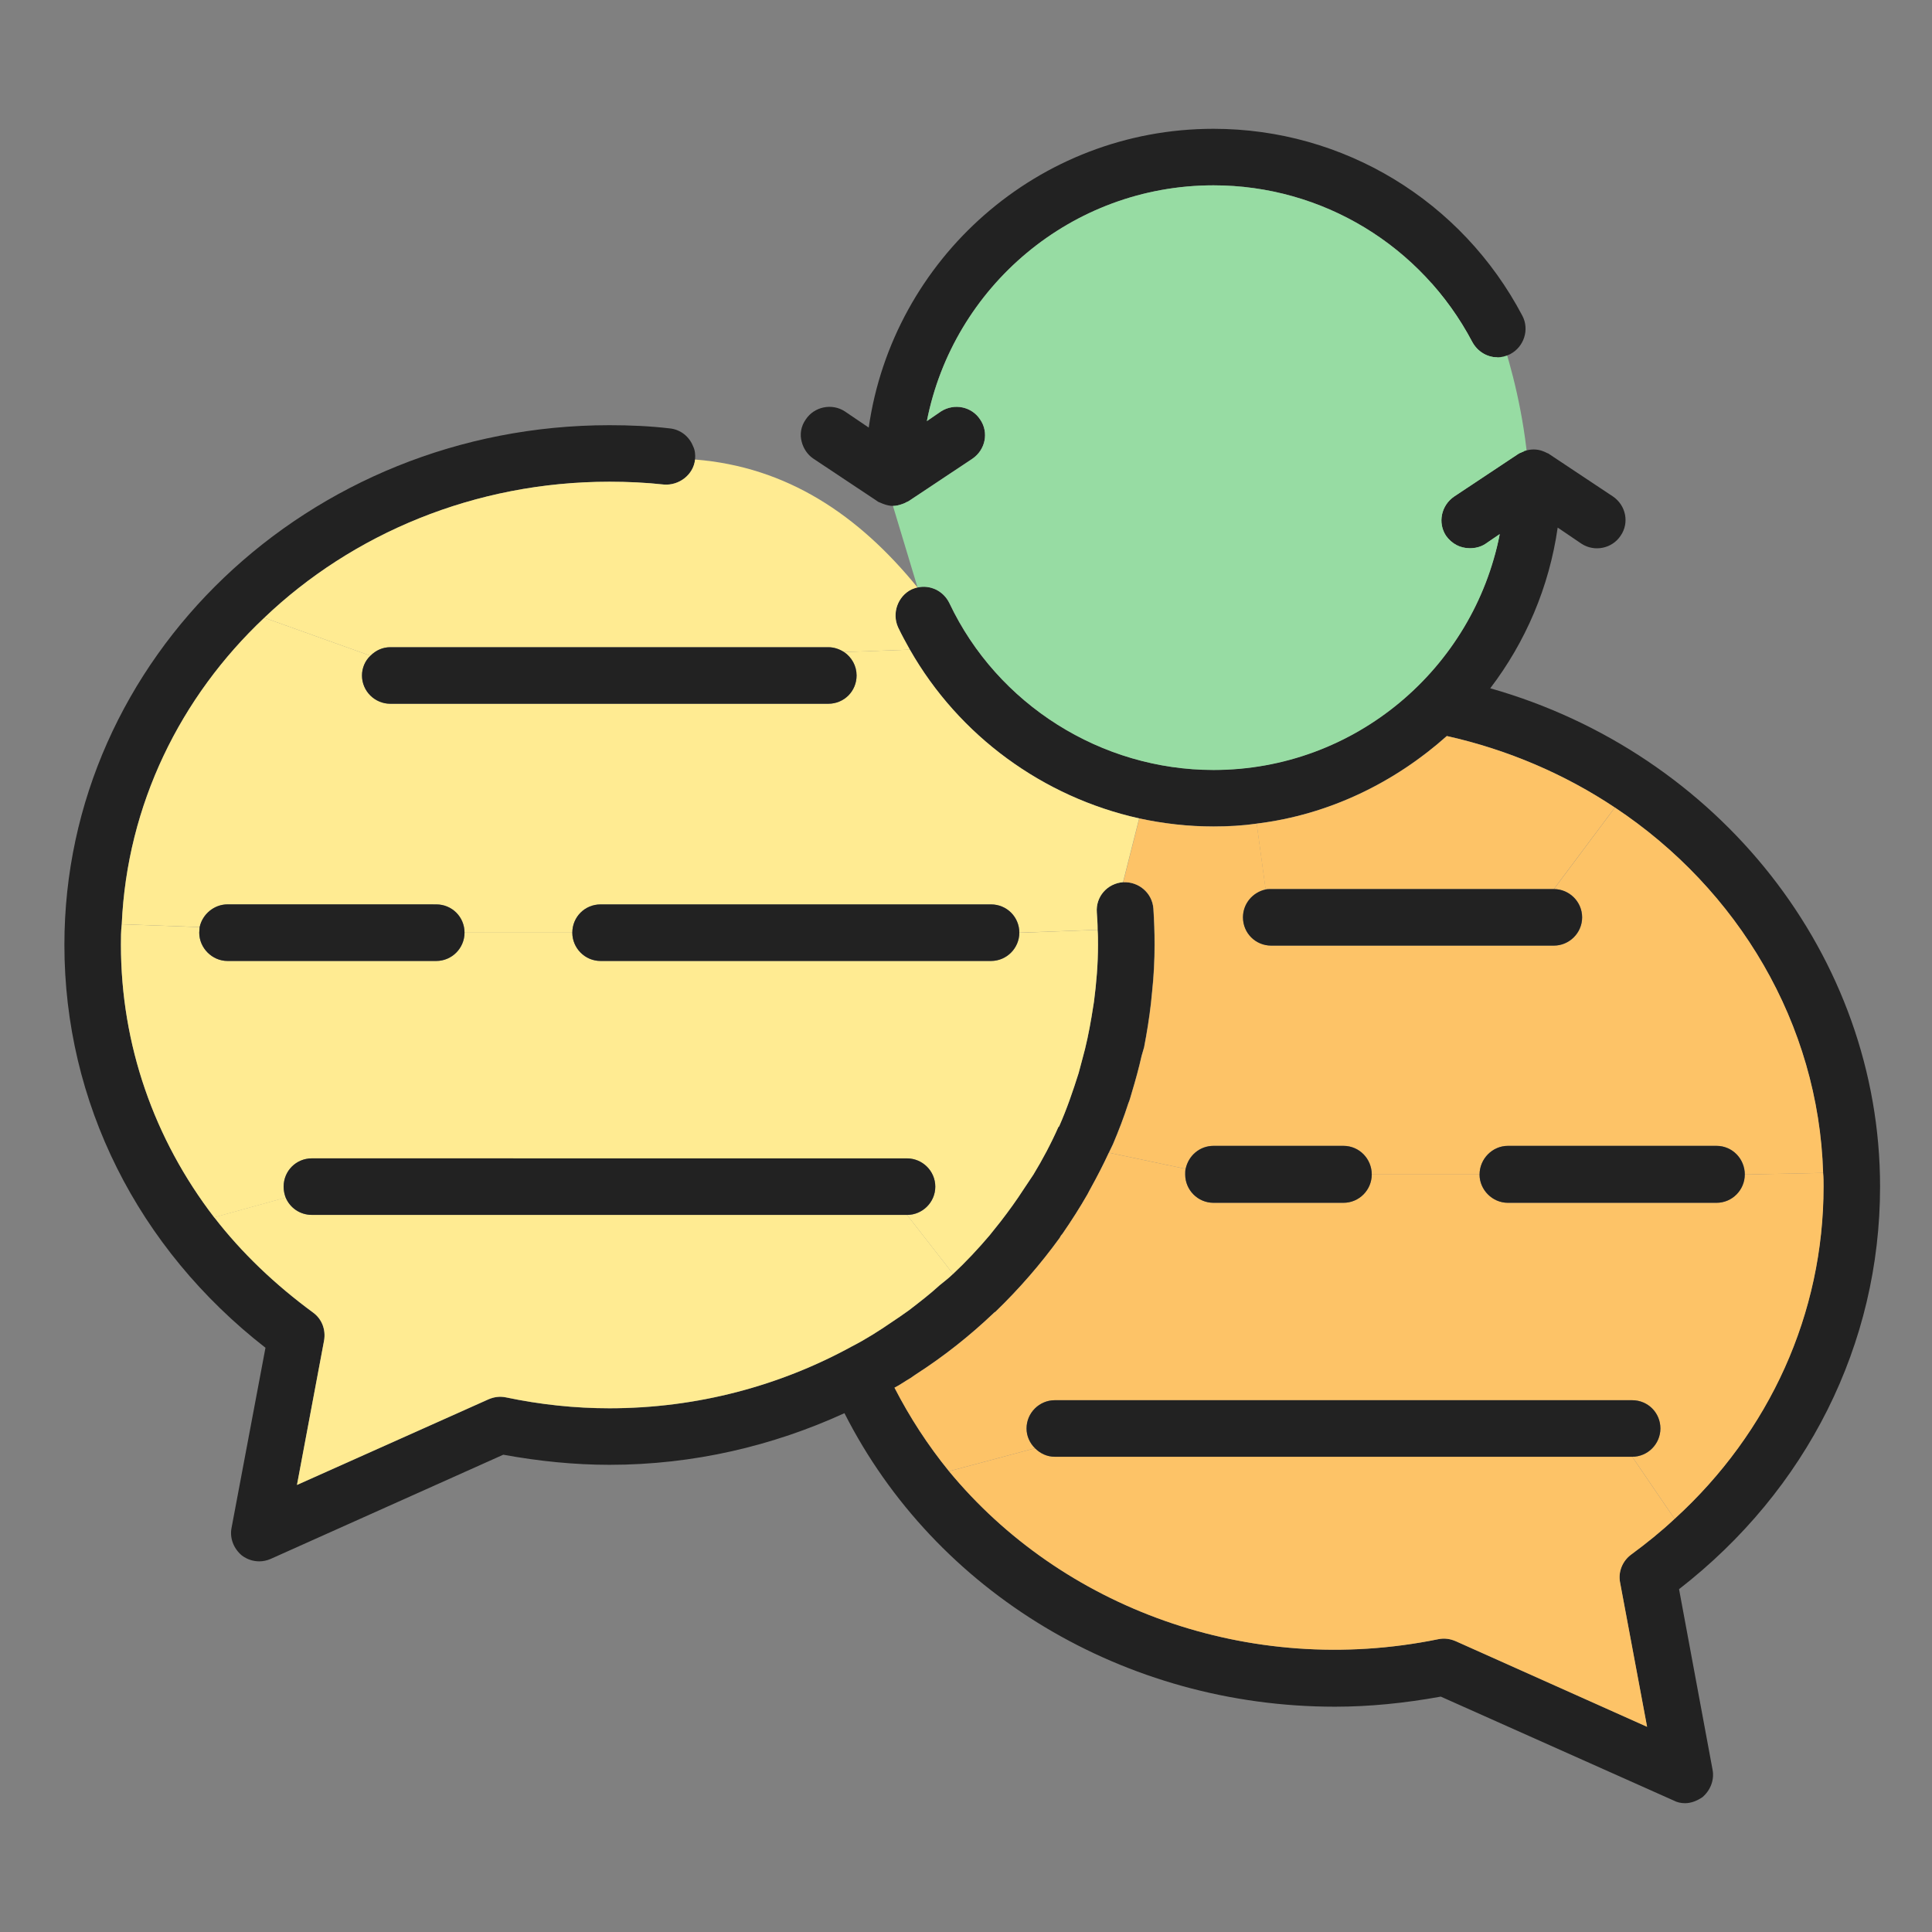 <svg width="150" height="150" viewBox="0 0 150 150" fill="none" xmlns="http://www.w3.org/2000/svg">
<rect x="0" y="0" width="150" height="150" fill="#808080" stroke="none"/>
<path d="M115.481 23.25C115.481 23.25 118.854 30.704 118.782 39.607C118.71 48.51 106.516 37.88 106.516 37.88L105.425 20.322L115.481 23.25Z" fill="#97DCA3"/>
<path d="M145.968 92.13C145.968 104.355 140.295 115.672 130.361 123.383L132.962 137.398C133.116 138.182 132.803 138.997 132.179 139.53C131.768 139.812 131.301 140 130.828 140C130.514 140 130.201 139.934 129.919 139.781L111.863 131.725C109.104 132.226 106.346 132.508 103.65 132.508C87.318 132.508 72.616 123.637 65.563 109.719C60.014 112.258 53.839 113.728 47.319 113.728C44.592 113.728 41.833 113.446 39.074 112.944L21.018 121.032C20.736 121.157 20.423 121.223 20.141 121.223C19.639 121.223 19.169 121.066 18.761 120.753C18.134 120.22 17.821 119.405 17.978 118.621L20.611 104.64C10.674 96.898 5 85.581 5 73.356C5 51.099 23.965 33.012 47.319 33.012C48.886 33.012 50.453 33.078 52.021 33.263C52.867 33.356 53.526 33.921 53.808 34.642C53.964 34.955 53.996 35.3 53.964 35.676C53.839 36.867 52.71 37.711 51.551 37.62C50.14 37.463 48.729 37.4 47.319 37.4C36.849 37.4 27.351 41.444 20.517 47.964C13.997 54.108 9.859 62.478 9.451 71.757C9.389 72.29 9.389 72.823 9.389 73.356C9.389 81.102 11.959 88.437 16.63 94.515C18.761 97.274 21.363 99.75 24.31 101.913C25 102.415 25.313 103.261 25.156 104.108L23.056 115.295L37.915 108.653C38.353 108.462 38.792 108.402 39.263 108.493C41.958 109.06 44.654 109.343 47.319 109.343C54.152 109.343 60.579 107.584 66.127 104.546C67.224 103.982 68.259 103.324 69.262 102.637C69.701 102.352 70.139 102.042 70.578 101.728C71.393 101.101 72.208 100.474 72.961 99.785C73.306 99.503 73.682 99.217 73.995 98.907C74.998 97.967 75.939 96.963 76.816 95.929C77.13 95.553 77.412 95.177 77.694 94.832C78.321 94.017 78.92 93.199 79.481 92.324C79.732 91.948 79.983 91.572 80.233 91.196C80.954 90.004 81.609 88.779 82.174 87.497C82.208 87.497 82.208 87.462 82.24 87.431C82.835 86.083 83.308 84.704 83.741 83.324C83.838 82.979 83.932 82.603 84.026 82.258C84.34 81.158 84.559 80.064 84.744 78.964C84.81 78.556 84.873 78.18 84.935 77.773C85.124 76.331 85.249 74.857 85.249 73.353C85.249 72.977 85.249 72.569 85.218 72.193C85.218 71.726 85.186 71.287 85.155 70.845C85.061 69.622 85.97 68.588 87.189 68.494C88.38 68.431 89.446 69.309 89.54 70.531C89.606 71.472 89.634 72.412 89.634 73.35C89.634 74.575 89.572 75.795 89.443 76.986C89.412 77.302 89.38 77.581 89.352 77.895C89.224 79.023 89.036 80.183 88.819 81.312C88.754 81.531 88.691 81.754 88.628 81.97C88.409 82.945 88.158 83.854 87.876 84.791C87.785 85.073 87.719 85.387 87.594 85.669C87.252 86.735 86.841 87.801 86.402 88.835C86.308 89.055 86.186 89.274 86.086 89.493C85.65 90.434 85.18 91.343 84.678 92.252C84.584 92.409 84.519 92.565 84.428 92.722C83.835 93.757 83.174 94.791 82.484 95.791C82.39 95.885 82.327 95.982 82.268 96.108C80.791 98.142 79.133 100.057 77.28 101.844C77.218 101.876 77.186 101.907 77.124 101.967C75.305 103.694 73.299 105.292 71.105 106.703C70.98 106.794 70.823 106.891 70.698 106.985C70.259 107.236 69.882 107.518 69.444 107.738C70.635 110.054 72.045 112.22 73.675 114.223C82.39 124.787 96.935 130.273 111.668 127.264C112.138 127.17 112.58 127.233 113.019 127.421L127.875 134.066L125.775 122.844C125.621 122.029 125.966 121.186 126.652 120.684C127.843 119.806 128.972 118.897 130.006 117.925C137.404 111.186 141.574 101.967 141.574 92.127C141.574 91.782 141.574 91.409 141.539 91.061C141.194 79.494 134.956 69.052 125.367 62.691C121.511 60.121 117.088 58.206 112.327 57.14C108.28 60.745 103.205 63.252 97.559 63.942C96.462 64.102 95.336 64.162 94.208 64.162C92.233 64.162 90.321 63.942 88.437 63.535C80.979 61.876 74.459 57.14 70.635 50.431C70.321 49.867 70.008 49.303 69.726 48.707C69.224 47.607 69.694 46.291 70.76 45.761C70.917 45.698 71.074 45.635 71.23 45.604C72.202 45.385 73.237 45.855 73.707 46.827C77.434 54.698 85.493 59.773 94.208 59.773C105.211 59.773 114.395 51.873 116.433 41.466L115.333 42.218C114.96 42.469 114.518 42.563 114.11 42.563C113.392 42.563 112.7 42.218 112.261 41.588C111.602 40.588 111.885 39.237 112.888 38.548L117.841 35.256C117.931 35.19 117.997 35.162 118.091 35.131C118.154 35.099 118.214 35.065 118.311 35.037C118.809 34.849 119.345 34.849 119.812 35.037C119.906 35.068 119.969 35.103 120.029 35.131C120.126 35.194 120.22 35.194 120.279 35.256L125.232 38.548C126.235 39.237 126.517 40.585 125.828 41.588C125.17 42.592 123.793 42.874 122.787 42.215L120.938 40.961C120.276 45.601 118.427 49.867 115.703 53.438C133.43 58.463 145.968 74.23 145.968 92.13Z" fill="#222222"/>
<path d="M141.548 91.064C141.583 91.408 141.583 91.781 141.583 92.129C141.583 101.972 137.414 111.188 130.016 117.928L126.724 113.101C127.947 113.101 128.915 112.098 128.915 110.906C128.915 109.684 127.944 108.712 126.724 108.712H81.891C80.703 108.712 79.7 109.687 79.7 110.906C79.7 111.499 79.951 112.035 80.359 112.442L73.682 114.226C72.052 112.22 70.641 110.057 69.45 107.74C69.889 107.521 70.265 107.239 70.704 106.988C70.829 106.894 70.986 106.797 71.111 106.706C73.305 105.295 75.312 103.696 77.13 101.969C77.192 101.907 77.224 101.878 77.287 101.847C79.139 100.06 80.797 98.145 82.274 96.11C82.337 95.985 82.396 95.891 82.49 95.794C83.18 94.794 83.841 93.759 84.434 92.725C84.525 92.565 84.59 92.408 84.684 92.255C85.186 91.346 85.659 90.436 86.092 89.496L92.048 90.75C92.017 90.875 92.017 91.032 92.017 91.189C92.017 92.38 92.992 93.383 94.211 93.383H104.305C105.53 93.383 106.499 92.38 106.499 91.189H114.869C114.869 92.38 115.869 93.383 117.063 93.383H133.269C134.492 93.383 135.461 92.38 135.461 91.189L141.548 91.064Z" fill="#FDC367"/>
<path d="M141.549 91.064L135.468 91.189C135.468 89.966 134.496 88.963 133.277 88.963H117.07C115.876 88.963 114.876 89.966 114.876 91.189H106.506C106.506 89.966 105.534 88.963 104.312 88.963H94.218C93.149 88.963 92.275 89.716 92.055 90.75L86.099 89.496C86.196 89.277 86.319 89.057 86.416 88.838C86.855 87.803 87.265 86.738 87.607 85.672C87.732 85.39 87.798 85.076 87.889 84.794C88.171 83.854 88.422 82.945 88.641 81.973C88.704 81.757 88.767 81.534 88.833 81.314C89.049 80.189 89.237 79.029 89.365 77.898C89.397 77.584 89.428 77.305 89.456 76.989C89.585 75.797 89.648 74.575 89.648 73.352C89.648 72.412 89.616 71.471 89.554 70.534C89.46 69.308 88.394 68.434 87.203 68.496L88.453 63.544C90.337 63.951 92.249 64.171 94.224 64.171C95.353 64.171 96.481 64.108 97.575 63.951L98.268 69.061C97.265 69.28 96.51 70.161 96.51 71.224C96.51 72.446 97.484 73.418 98.704 73.418H120.647C121.838 73.418 122.841 72.443 122.841 71.224C122.841 70.004 121.838 69.029 120.647 69.029L125.383 62.697C134.966 69.058 141.201 79.496 141.549 91.064Z" fill="#FDC367"/>
<path d="M133.273 88.965C134.496 88.965 135.465 89.968 135.465 91.191C135.465 92.382 134.493 93.385 133.273 93.385H117.067C115.873 93.385 114.873 92.382 114.873 91.191C114.873 89.968 115.873 88.965 117.067 88.965H133.273Z" fill="#222222"/>
<path d="M126.721 113.101L130.013 117.928C128.978 118.9 127.85 119.809 126.658 120.687C125.969 121.188 125.627 122.035 125.781 122.847L127.881 134.069L113.026 127.423C112.587 127.235 112.148 127.173 111.674 127.267C96.944 130.276 82.396 124.79 73.682 114.226L80.359 112.442C80.766 112.85 81.299 113.101 81.891 113.101H126.721Z" fill="#FDC367"/>
<path d="M126.721 108.713C127.944 108.713 128.913 109.688 128.913 110.907C128.913 112.098 127.941 113.102 126.721 113.102H81.892C81.299 113.102 80.766 112.851 80.359 112.443C79.951 112.036 79.701 111.5 79.701 110.907C79.701 109.685 80.704 108.713 81.892 108.713H126.721Z" fill="#222222"/>
<path d="M125.377 62.695L120.641 69.027H98.698C98.541 69.027 98.384 69.027 98.259 69.058L97.566 63.949C103.212 63.259 108.287 60.751 112.334 57.147C117.098 58.212 121.518 60.124 125.377 62.695Z" fill="#FDC367"/>
<path d="M120.64 69.027C121.831 69.027 122.834 70.002 122.834 71.222C122.834 72.441 121.831 73.416 120.64 73.416H98.697C97.474 73.416 96.502 72.441 96.502 71.222C96.502 70.156 97.255 69.278 98.261 69.059C98.386 69.027 98.543 69.027 98.7 69.027H120.64Z" fill="#222222"/>
<path d="M118.195 24.514C118.762 25.583 118.323 26.931 117.254 27.492C116.941 27.649 116.596 27.743 116.254 27.743C115.471 27.743 114.718 27.304 114.308 26.551C110.358 19.059 102.649 14.389 94.217 14.389C83.18 14.389 73.998 22.288 71.961 32.696L73.058 31.943C74.092 31.285 75.44 31.567 76.098 32.57C76.788 33.573 76.506 34.921 75.503 35.611L70.55 38.905C70.456 38.968 70.393 38.968 70.299 39.031C70.237 39.062 70.174 39.093 70.08 39.122C69.829 39.216 69.578 39.278 69.327 39.278C69.077 39.278 68.826 39.216 68.575 39.122C68.481 39.09 68.418 39.059 68.356 39.031C68.262 38.996 68.168 38.965 68.105 38.905L63.152 35.611C62.682 35.297 62.368 34.796 62.243 34.294C62.086 33.73 62.18 33.103 62.556 32.57C63.215 31.567 64.594 31.285 65.597 31.943L67.447 33.197C69.327 20.094 80.609 10 94.217 10C104.308 10 113.492 15.58 118.195 24.514Z" fill="#222222"/>
<path d="M116.251 27.743L118.32 35.047C118.223 35.078 118.16 35.112 118.101 35.141C118.007 35.172 117.941 35.203 117.85 35.266L112.897 38.557C111.894 39.247 111.612 40.595 112.27 41.598C112.709 42.225 113.399 42.573 114.12 42.573C114.527 42.573 114.969 42.479 115.342 42.228L116.442 41.476C114.408 51.883 105.22 59.783 94.217 59.783C85.503 59.783 77.443 54.708 73.716 46.836C73.246 45.865 72.212 45.394 71.24 45.614L69.328 39.279C69.578 39.279 69.829 39.216 70.08 39.122C70.174 39.09 70.237 39.059 70.299 39.031C70.393 38.965 70.456 38.965 70.55 38.906L75.503 35.611C76.506 34.921 76.788 33.576 76.099 32.57C75.44 31.567 74.092 31.285 73.058 31.943L71.961 32.696C73.998 22.288 83.183 14.389 94.217 14.389C102.65 14.389 110.358 19.059 114.308 26.552C114.715 27.304 115.468 27.743 116.251 27.743Z" fill="#97DCA3"/>
<path d="M104.308 88.965C105.534 88.965 106.502 89.968 106.502 91.191C106.502 92.382 105.531 93.385 104.308 93.385H94.214C92.992 93.385 92.02 92.382 92.02 91.191C92.02 91.034 92.02 90.877 92.051 90.752C92.271 89.717 93.148 88.965 94.214 88.965H104.308Z" fill="#222222"/>
<path d="M88.443 63.54L87.192 68.493C85.969 68.587 85.06 69.622 85.158 70.844C85.189 71.286 85.22 71.722 85.22 72.192L79.142 72.412C79.142 71.189 78.167 70.217 76.945 70.217H46.632C45.409 70.217 44.438 71.192 44.438 72.412H36.068C36.068 71.189 35.096 70.217 33.874 70.217H17.667C16.633 70.217 15.723 70.97 15.504 71.976L9.454 71.757C9.862 62.478 13.999 54.108 20.52 47.964L28.764 50.91C28.357 51.284 28.106 51.851 28.106 52.443C28.106 53.669 29.109 54.638 30.3 54.638H64.312C65.534 54.638 66.506 53.666 66.506 52.443C66.506 51.694 66.13 51.033 65.534 50.625L70.644 50.437C74.465 57.145 80.985 61.882 88.443 63.54Z" fill="#FFEB92"/>
<path d="M85.218 72.193C85.249 72.57 85.249 72.977 85.249 73.353C85.249 74.858 85.124 76.331 84.936 77.773C84.873 78.181 84.811 78.557 84.745 78.964C84.557 80.065 84.337 81.159 84.027 82.259C83.933 82.601 83.839 82.977 83.742 83.325C83.306 84.701 82.836 86.083 82.24 87.431C82.209 87.463 82.209 87.497 82.174 87.497C81.61 88.779 80.955 90.005 80.234 91.196C79.983 91.572 79.732 91.948 79.481 92.325C78.917 93.199 78.322 94.017 77.695 94.832C77.413 95.174 77.13 95.55 76.817 95.93C75.939 96.964 74.999 97.967 73.996 98.908L70.422 94.331C71.613 94.331 72.617 93.356 72.617 92.136C72.617 90.917 71.613 89.942 70.422 89.942H24.216C22.994 89.942 22.022 90.917 22.022 92.136C22.022 92.453 22.085 92.732 22.179 92.986L16.63 94.519C11.96 88.441 9.389 81.105 9.389 73.359C9.389 72.827 9.389 72.294 9.452 71.761L15.502 71.98C15.502 72.106 15.47 72.262 15.47 72.419C15.47 73.61 16.474 74.613 17.665 74.613H33.871C35.094 74.613 36.066 73.61 36.066 72.419H44.435C44.435 73.61 45.407 74.613 46.63 74.613H76.942C78.165 74.613 79.14 73.61 79.14 72.419L85.218 72.193Z" fill="#FFEB92"/>
<path d="M76.942 70.219C78.165 70.219 79.139 71.194 79.139 72.413C79.139 73.604 78.165 74.607 76.942 74.607H46.629C45.407 74.607 44.435 73.604 44.435 72.413C44.435 71.191 45.407 70.219 46.629 70.219H76.942Z" fill="#222222"/>
<path d="M70.422 94.323L73.996 98.9C73.682 99.214 73.306 99.496 72.961 99.778C72.209 100.468 71.394 101.095 70.579 101.721C70.14 102.035 69.701 102.345 69.262 102.631C68.259 103.32 67.225 103.979 66.128 104.54C60.579 107.58 54.153 109.336 47.319 109.336C44.655 109.336 41.959 109.054 39.263 108.486C38.793 108.395 38.354 108.455 37.915 108.646L23.057 115.289L25.157 104.101C25.314 103.251 25 102.408 24.31 101.906C21.364 99.743 18.762 97.267 16.63 94.508L22.179 92.976C22.524 93.791 23.307 94.323 24.216 94.323H70.422Z" fill="#FFEB92"/>
<path d="M71.237 45.611C71.081 45.642 70.924 45.705 70.767 45.767C69.701 46.3 69.231 47.617 69.733 48.714C70.015 49.307 70.328 49.874 70.642 50.438L65.532 50.626C65.187 50.41 64.78 50.25 64.31 50.25H30.298C29.702 50.25 29.169 50.501 28.762 50.912L20.518 47.965C27.351 41.445 36.849 37.401 47.319 37.401C48.73 37.401 50.141 37.467 51.551 37.62C52.711 37.711 53.84 36.868 53.965 35.677C61.112 36.247 66.654 39.978 71.237 45.611Z" fill="#FFEB92"/>
<path d="M70.421 89.936C71.612 89.936 72.615 90.911 72.615 92.13C72.615 93.35 71.612 94.324 70.421 94.324H24.215C23.306 94.324 22.523 93.791 22.178 92.976C22.084 92.726 22.021 92.444 22.021 92.127C22.021 90.904 22.993 89.933 24.215 89.933L70.421 89.936Z" fill="#222222"/>
<path d="M65.532 50.626C66.128 51.034 66.504 51.695 66.504 52.444C66.504 53.67 65.532 54.639 64.309 54.639H30.298C29.107 54.639 28.104 53.667 28.104 52.444C28.104 51.852 28.354 51.285 28.762 50.911C29.169 50.501 29.702 50.25 30.298 50.25H64.309C64.78 50.25 65.187 50.407 65.532 50.626Z" fill="#222222"/>
<path d="M33.87 70.218C35.093 70.218 36.065 71.193 36.065 72.412C36.065 73.603 35.093 74.607 33.87 74.607H17.664C16.473 74.607 15.47 73.603 15.47 72.412C15.47 72.256 15.501 72.099 15.501 71.973C15.72 70.97 16.63 70.215 17.664 70.215L33.87 70.218Z" fill="#222222"/>
</svg>

